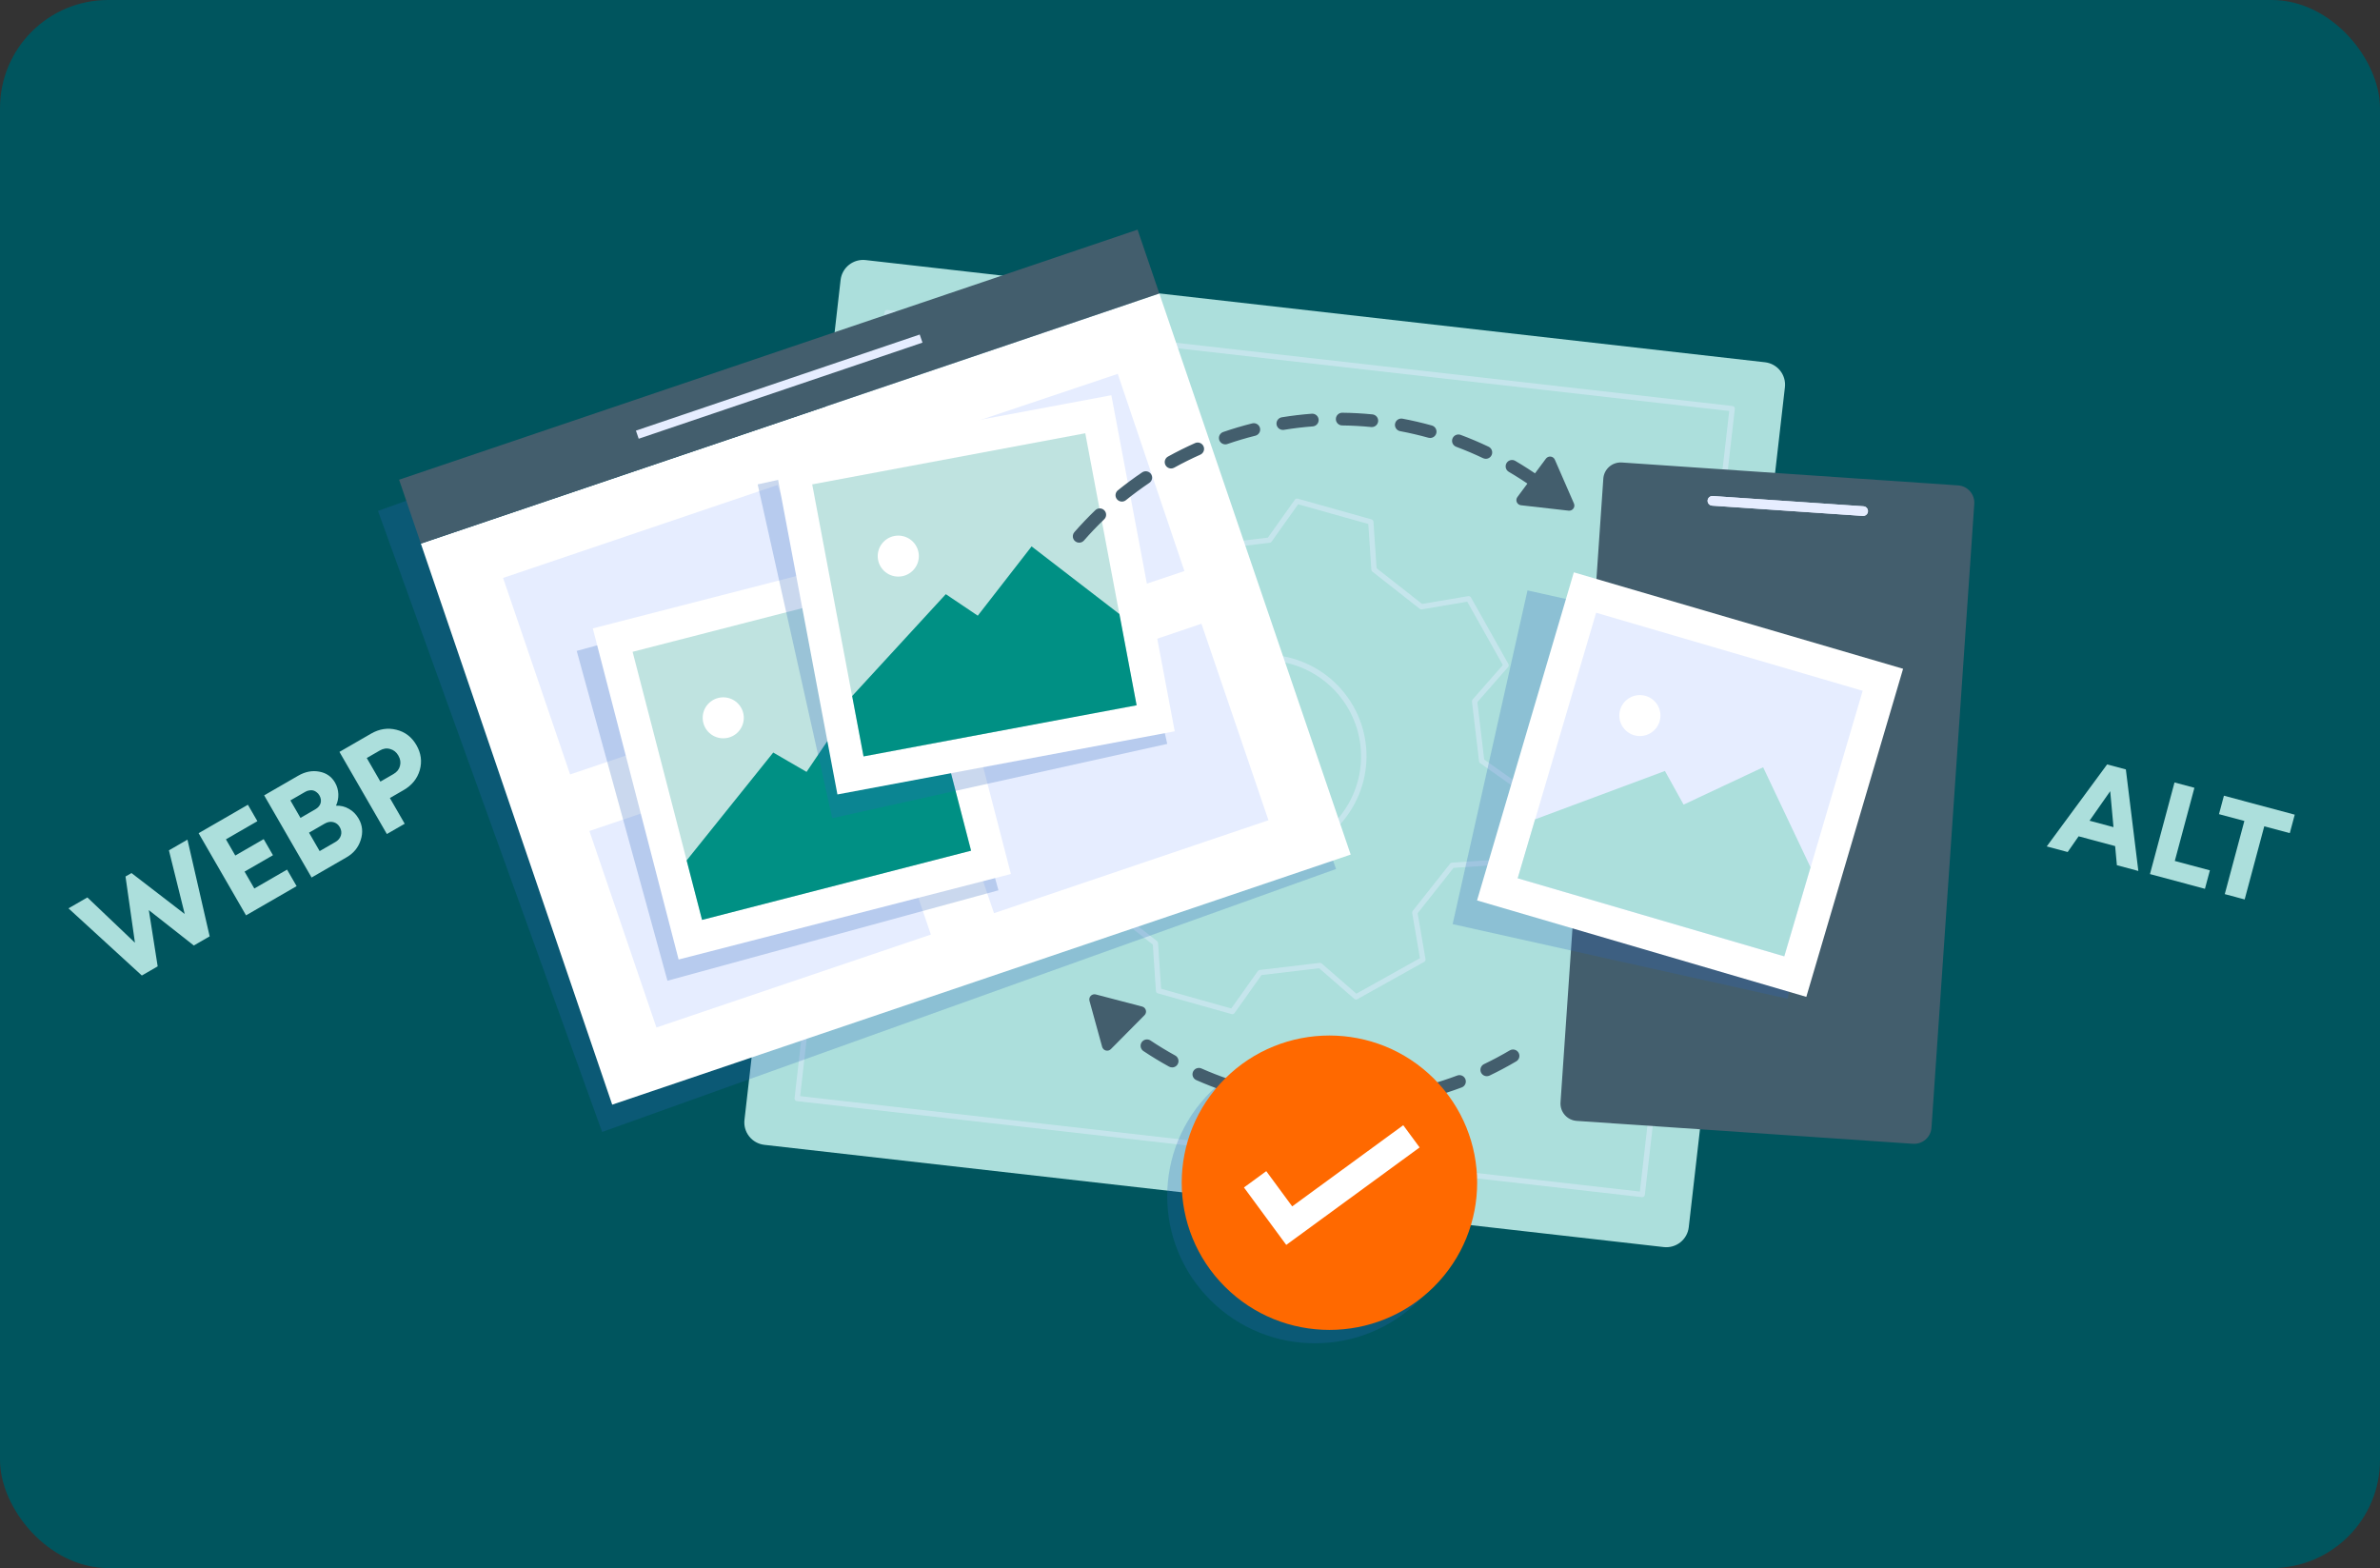 <svg width="425" height="280" viewBox="0 0 425 280" fill="none" xmlns="http://www.w3.org/2000/svg">
<rect x="0" y="0" width="425" height="280" fill="#333333" stroke="none"/>
<g clip-path="url(#clip0_8449_10017)">
<rect width="425" height="280" rx="19.307" fill="#00555E"/>
<path d="M378.015 154.497L377.703 151.082L371.182 149.334L369.227 152.142L365.488 151.14L376.275 136.496L379.618 137.392L381.848 155.524L378.015 154.497ZM376.823 141.277L373.131 146.55L377.408 147.696L376.823 141.277ZM388.358 153.736L394.622 155.415L393.739 158.71L383.923 156.08L388.306 139.72L391.859 140.672L388.358 153.736ZM409.774 145.472L408.891 148.767L404.334 147.546L400.833 160.611L397.281 159.659L400.781 146.594L396.247 145.38L397.13 142.084L409.774 145.472Z" fill="#ACDFDC"/>
<path d="M30.165 151.842L33.476 149.931L37.44 167.2L34.611 168.833L26.578 162.519L28.157 172.56L25.328 174.193L12.228 162.198L15.602 160.251L24.098 168.337L22.413 156.514L23.482 155.897L32.983 163.207L30.165 151.842ZM45.415 158.656L51.261 155.281L52.967 158.235L43.936 163.45L35.467 148.781L44.268 143.7L45.962 146.634L40.346 149.876L42.015 152.768L47.086 149.84L48.744 152.711L43.673 155.639L45.415 158.656ZM59.998 143.866C60.834 143.831 61.605 144.019 62.309 144.432C63.019 144.823 63.6 145.41 64.051 146.192C64.729 147.366 64.851 148.627 64.419 149.975C64.001 151.315 63.156 152.353 61.885 153.086L55.641 156.692L47.172 142.024L53.249 138.515C54.506 137.789 55.764 137.548 57.021 137.79C58.271 138.019 59.206 138.671 59.827 139.746C60.19 140.375 60.386 141.053 60.415 141.782C60.444 142.51 60.306 143.205 59.998 143.866ZM57.037 142.028C56.9 141.79 56.737 141.605 56.548 141.472C56.366 141.316 56.164 141.209 55.944 141.15C55.723 141.091 55.488 141.087 55.238 141.138C54.994 141.167 54.747 141.255 54.495 141.4L51.855 142.924L53.657 146.046L56.298 144.522C56.801 144.232 57.118 143.862 57.25 143.413C57.374 142.951 57.303 142.489 57.037 142.028ZM59.889 150.355C60.406 150.057 60.736 149.661 60.88 149.168C61.024 148.676 60.955 148.185 60.673 147.696C60.398 147.221 60.012 146.922 59.513 146.801C59.014 146.679 58.507 146.767 57.99 147.065L55.182 148.687L57.081 151.976L59.889 150.355ZM66.253 131.007C67.734 130.152 69.249 129.92 70.797 130.312C72.337 130.689 73.527 131.604 74.365 133.057C75.196 134.496 75.394 135.983 74.959 137.52C74.515 139.043 73.553 140.231 72.072 141.086L69.621 142.502L72.27 147.091L69.085 148.93L60.616 134.262L66.253 131.007ZM70.253 138.225C70.882 137.862 71.272 137.376 71.423 136.767C71.588 136.15 71.493 135.535 71.138 134.92C70.784 134.305 70.298 133.915 69.681 133.75C69.07 133.563 68.45 133.65 67.821 134.013L65.495 135.356L67.927 139.568L70.253 138.225Z" fill="#ACDFDC"/>
<g clip-path="url(#clip1_8449_10017)">
<path d="M318.734 69.142L301.564 219.139C301.504 219.665 301.34 220.173 301.083 220.635C300.826 221.097 300.48 221.505 300.065 221.834C299.649 222.163 299.173 222.407 298.663 222.552C298.153 222.698 297.62 222.742 297.092 222.682L136.496 204.429C135.432 204.308 134.459 203.771 133.793 202.935C133.126 202.1 132.819 201.035 132.941 199.974L150.109 49.983C150.231 48.922 150.77 47.953 151.609 47.289C152.447 46.624 153.516 46.319 154.581 46.44L315.178 64.687C316.242 64.808 317.215 65.345 317.882 66.18C318.549 67.016 318.855 68.081 318.734 69.142Z" fill="#ACDFDC"/>
<path opacity="0.45" d="M220.063 181.096C220.019 181.097 219.975 181.091 219.933 181.079L218.087 180.56L206.762 177.38C206.668 177.354 206.584 177.299 206.522 177.223C206.461 177.147 206.424 177.054 206.417 176.956L205.859 168.666L197.72 162.278L189.499 163.675C189.402 163.692 189.303 163.679 189.215 163.637C189.127 163.596 189.053 163.528 189.005 163.443L182.316 151.549C182.268 151.464 182.248 151.366 182.258 151.269C182.268 151.173 182.308 151.081 182.372 151.008L187.861 144.752L186.641 134.502L179.837 129.699C179.757 129.643 179.696 129.563 179.664 129.471C179.631 129.379 179.628 129.28 179.654 129.186L183.366 116.06C183.393 115.966 183.448 115.883 183.524 115.821C183.6 115.76 183.694 115.723 183.792 115.717L192.113 115.16L198.523 107.05L197.121 98.863C197.104 98.767 197.117 98.668 197.159 98.58C197.201 98.492 197.269 98.419 197.354 98.371L207.918 92.469L209.295 91.697C209.381 91.649 209.479 91.629 209.576 91.64C209.673 91.65 209.765 91.69 209.838 91.754L216.117 97.222L226.405 96.007L231.226 89.226C231.282 89.147 231.362 89.087 231.454 89.054C231.547 89.022 231.647 89.019 231.741 89.045L244.915 92.744C245.009 92.77 245.093 92.825 245.154 92.901C245.216 92.977 245.253 93.07 245.259 93.167L245.816 101.458C248.877 103.86 250.567 105.187 253.491 107.483L253.952 107.844L262.176 106.449C262.272 106.432 262.371 106.445 262.46 106.487C262.548 106.528 262.621 106.596 262.67 106.681L269.359 118.576C269.407 118.661 269.427 118.758 269.417 118.855C269.407 118.951 269.367 119.043 269.303 119.116L263.814 125.373L265.033 135.623L271.839 140.426C271.918 140.483 271.979 140.563 272.011 140.655C272.044 140.747 272.047 140.847 272.021 140.941L268.309 154.066C268.282 154.16 268.227 154.243 268.151 154.305C268.075 154.366 267.981 154.403 267.884 154.41L259.563 154.966L259.542 154.993L253.15 163.073L254.554 171.26C254.571 171.356 254.558 171.455 254.516 171.543C254.475 171.631 254.407 171.705 254.322 171.753L242.384 178.418C242.298 178.465 242.201 178.485 242.103 178.475C242.006 178.465 241.915 178.425 241.841 178.361L235.562 172.892L225.274 174.108L220.45 180.897C220.407 180.959 220.348 181.009 220.281 181.044C220.214 181.079 220.139 181.097 220.063 181.096ZM207.342 176.56L218.344 179.65L219.869 180.078L224.618 173.399C224.656 173.345 224.706 173.299 224.763 173.265C224.82 173.232 224.884 173.21 224.95 173.203L235.656 171.937C235.722 171.93 235.789 171.936 235.852 171.955C235.915 171.975 235.974 172.007 236.024 172.051L242.209 177.439L253.562 171.098L252.179 163.029C252.168 162.963 252.171 162.897 252.187 162.833C252.204 162.768 252.233 162.708 252.274 162.656C254.888 159.353 256.232 157.653 258.796 154.411L258.951 154.22C258.992 154.167 259.043 154.125 259.102 154.094C259.161 154.063 259.226 154.045 259.292 154.04L267.489 153.492L271.019 141.01L264.315 136.277C264.261 136.239 264.216 136.189 264.182 136.133C264.148 136.076 264.126 136.012 264.118 135.947L262.849 125.279C262.842 125.213 262.848 125.147 262.867 125.084C262.887 125.02 262.92 124.962 262.963 124.912L268.37 118.751L262.008 107.437L253.91 108.813C253.845 108.825 253.777 108.822 253.713 108.806C253.649 108.79 253.588 108.76 253.536 108.719L252.909 108.226L245.068 102.071C245.016 102.03 244.973 101.979 244.942 101.92C244.911 101.861 244.893 101.797 244.888 101.731L244.339 93.563L231.811 90.046L227.062 96.725C227.023 96.779 226.974 96.825 226.917 96.858C226.86 96.892 226.796 96.914 226.73 96.922L216.024 98.186C215.958 98.194 215.891 98.188 215.828 98.168C215.764 98.149 215.706 98.116 215.656 98.073L209.471 92.685L208.385 93.291L198.116 99.024L199.499 107.093C199.51 107.159 199.507 107.225 199.491 107.29C199.474 107.354 199.444 107.414 199.403 107.466L192.731 115.902C192.69 115.954 192.638 115.997 192.58 116.028C192.521 116.059 192.456 116.077 192.39 116.082L184.193 116.629L180.663 129.112L187.366 133.843C187.42 133.881 187.466 133.93 187.5 133.987C187.534 134.044 187.555 134.107 187.563 134.173L188.833 144.841C188.84 144.906 188.834 144.973 188.815 145.036C188.795 145.099 188.762 145.158 188.719 145.207L183.311 151.37L189.673 162.685L197.772 161.308C197.838 161.297 197.905 161.3 197.969 161.316C198.033 161.332 198.094 161.362 198.146 161.403L206.613 168.051C206.665 168.092 206.708 168.143 206.739 168.202C206.77 168.26 206.788 168.325 206.792 168.391L207.342 176.56ZM225.803 153.157C221.07 153.153 216.524 151.313 213.13 148.026C209.736 144.739 207.76 140.264 207.622 135.55C207.484 130.835 209.195 126.253 212.391 122.774C215.586 119.296 220.017 117.194 224.742 116.916C229.467 116.637 234.115 118.203 237.7 121.282C241.285 124.361 243.526 128.71 243.947 133.408C244.368 138.105 242.936 142.781 239.955 146.444C236.973 150.107 232.677 152.469 227.978 153.029C227.255 153.114 226.527 153.157 225.799 153.157H225.803ZM225.874 117.915C225.185 117.915 224.497 117.956 223.813 118.036C214.391 119.15 207.633 127.691 208.75 137.081C209.868 146.471 218.44 153.202 227.866 152.089C237.288 150.976 244.046 142.435 242.929 133.044C242.433 128.881 240.425 125.043 237.282 122.255C234.14 119.468 230.082 117.924 225.874 117.915H225.874Z" fill="#E6EDFF"/>
<path opacity="0.45" d="M293.254 213.768C293.236 213.769 293.218 213.769 293.2 213.768L142.306 196.621C142.181 196.607 142.066 196.543 141.988 196.445C141.91 196.347 141.874 196.222 141.888 196.097L157.951 55.767C157.965 55.642 158.028 55.529 158.127 55.45C158.225 55.373 158.351 55.337 158.476 55.351L309.37 72.498C309.432 72.505 309.492 72.524 309.546 72.554C309.601 72.584 309.649 72.624 309.688 72.673C309.727 72.722 309.755 72.778 309.773 72.837C309.79 72.897 309.795 72.96 309.788 73.021L293.724 213.348C293.711 213.464 293.656 213.57 293.569 213.647C293.482 213.725 293.37 213.768 293.254 213.768ZM142.885 195.732L292.835 212.773L308.791 73.386L158.84 56.344L142.885 195.732Z" fill="#E6EDFF"/>
<g style="mix-blend-mode:multiply" opacity="0.25">
<path d="M202.65 55.601L198.56 44.27L67.498 91.229L71.588 102.562L107.523 202.13L238.585 155.17L202.65 55.601Z" fill="#2A65BA"/>
</g>
<path d="M207.025 52.417L75.153 97.07L109.324 197.254L241.195 152.6L207.025 52.417Z" fill="white"/>
<path d="M203.136 41.007L71.265 85.66L75.154 97.062L207.025 52.408L203.136 41.007Z" fill="#435E6D"/>
<path d="M164.236 59.734L113.558 76.894L114.052 78.343L164.73 61.182L164.236 59.734Z" fill="#E6EDFF"/>
<path d="M138.847 86.604L89.838 103.199L101.806 138.287L150.815 121.692L138.847 86.604Z" fill="#E6EDFF"/>
<path d="M154.26 131.792L105.251 148.387L117.219 183.475L166.228 166.88L154.26 131.792Z" fill="#E6EDFF"/>
<path d="M199.599 66.762L150.426 83.266L162.328 118.472L211.501 101.968L199.599 66.762Z" fill="#E6EDFF"/>
<path d="M214.543 111.378L165.534 127.973L177.502 163.061L226.511 146.466L214.543 111.378Z" fill="#E6EDFF"/>
<g style="mix-blend-mode:multiply" opacity="0.25">
<path d="M162.09 100.086L102.985 116.23L119.187 175.122L178.293 158.978L162.09 100.086Z" fill="#2A65BA"/>
</g>
<path d="M165.196 96.942L105.857 112.211L121.181 171.335L180.52 156.067L165.196 96.942Z" fill="white"/>
<path opacity="0.25" d="M161.004 104.03L112.966 116.391L125.372 164.255L173.41 151.894L161.004 104.03Z" fill="#009084"/>
<path d="M169.246 135.854L173.405 151.903L125.366 164.262L122.614 153.644L138.078 134.38L144.03 137.833L152.791 124.852L169.246 135.854Z" fill="#009084"/>
<path d="M129.343 131.831C131.369 131.725 132.924 130.004 132.818 127.986C132.712 125.968 130.984 124.418 128.959 124.523C126.934 124.629 125.378 126.351 125.484 128.369C125.59 130.387 127.318 131.937 129.343 131.831Z" fill="white"/>
<path d="M341.592 204.24L281.558 200.152C281.151 200.124 280.752 200.017 280.386 199.835C280.02 199.654 279.693 199.403 279.425 199.096C279.156 198.789 278.951 198.432 278.82 198.046C278.69 197.66 278.638 197.252 278.665 196.846L286.307 85.468C286.334 85.062 286.442 84.665 286.624 84.3C286.806 83.935 287.058 83.61 287.366 83.342C287.674 83.074 288.032 82.87 288.419 82.74C288.807 82.61 289.216 82.558 289.624 82.585L349.657 86.674C350.065 86.701 350.464 86.809 350.83 86.99C351.196 87.171 351.522 87.422 351.791 87.729C352.06 88.036 352.265 88.393 352.395 88.779C352.526 89.165 352.578 89.573 352.55 89.979L344.909 201.361C344.852 202.181 344.471 202.945 343.848 203.485C343.226 204.025 342.415 204.296 341.592 204.24Z" fill="#435E6D"/>
<path d="M332.644 92.124L305.733 90.292C305.504 90.276 305.291 90.171 305.14 89.998C304.989 89.826 304.913 89.601 304.929 89.373C304.936 89.26 304.966 89.15 305.017 89.049C305.067 88.947 305.137 88.857 305.223 88.782C305.309 88.708 305.408 88.651 305.516 88.615C305.623 88.579 305.737 88.565 305.85 88.572L332.762 90.405C332.991 90.421 333.204 90.526 333.355 90.699C333.505 90.871 333.581 91.096 333.566 91.324C333.55 91.552 333.444 91.764 333.271 91.914C333.099 92.064 332.873 92.14 332.644 92.124Z" fill="#E6EDFF"/>
<path d="M332.644 92.124L305.733 90.292C305.504 90.276 305.291 90.171 305.14 89.998C304.989 89.826 304.913 89.601 304.929 89.373C304.936 89.26 304.966 89.15 305.017 89.049C305.067 88.947 305.137 88.857 305.223 88.782C305.309 88.708 305.408 88.651 305.516 88.615C305.623 88.579 305.737 88.565 305.85 88.572L332.762 90.405C332.991 90.421 333.204 90.526 333.355 90.699C333.505 90.871 333.581 91.096 333.566 91.324C333.55 91.552 333.444 91.764 333.271 91.914C333.099 92.064 332.873 92.14 332.644 92.124Z" fill="#E6EDFF"/>
<g style="mix-blend-mode:multiply" opacity="0.25">
<path d="M195.119 73.227L135.298 86.496L148.615 146.101L208.436 132.832L195.119 73.227Z" fill="#2A65BA"/>
</g>
<path d="M198.457 70.573L138.225 81.848L149.54 141.862L209.772 130.587L198.457 70.573Z" fill="white"/>
<path opacity="0.25" d="M193.799 77.365L145.038 86.492L154.199 135.077L202.959 125.949L193.799 77.365Z" fill="#009084"/>
<path d="M199.894 109.644L202.966 125.934L154.205 135.065L152.173 124.287L168.894 106.097L174.601 109.939L184.214 97.57L199.894 109.644Z" fill="#009084"/>
<path d="M163.004 101.888C164.438 100.459 164.438 98.142 163.004 96.714C161.57 95.285 159.245 95.285 157.811 96.714C156.377 98.142 156.377 100.459 157.811 101.888C159.245 103.317 161.57 103.317 163.004 101.888Z" fill="white"/>
<path d="M192.71 96.903C192.492 96.903 192.278 96.84 192.094 96.722C191.911 96.604 191.765 96.436 191.674 96.238C191.584 96.04 191.553 95.82 191.584 95.604C191.616 95.389 191.709 95.187 191.852 95.022C193.032 93.673 194.285 92.36 195.573 91.119C195.68 91.011 195.807 90.926 195.948 90.868C196.088 90.81 196.238 90.781 196.39 90.782C196.542 90.783 196.692 90.814 196.832 90.874C196.972 90.933 197.098 91.02 197.203 91.129C197.309 91.238 197.391 91.367 197.446 91.508C197.501 91.649 197.527 91.799 197.522 91.951C197.518 92.102 197.483 92.251 197.42 92.388C197.357 92.526 197.267 92.65 197.155 92.752C195.911 93.948 194.704 95.214 193.567 96.514C193.46 96.636 193.329 96.734 193.181 96.801C193.033 96.868 192.873 96.903 192.71 96.903ZM200.341 89.566C200.106 89.565 199.876 89.493 199.684 89.357C199.492 89.222 199.347 89.031 199.268 88.81C199.189 88.589 199.181 88.349 199.245 88.123C199.309 87.897 199.441 87.697 199.623 87.549C201.019 86.422 202.481 85.344 203.965 84.343C204.215 84.176 204.522 84.115 204.817 84.172C205.113 84.23 205.374 84.402 205.542 84.651C205.711 84.9 205.774 85.205 205.717 85.5C205.661 85.794 205.489 86.055 205.24 86.224C203.808 87.188 202.4 88.227 201.054 89.314C200.853 89.477 200.601 89.566 200.341 89.566V89.566ZM274.456 87.282C274.22 87.282 273.989 87.209 273.797 87.073C272.387 86.074 270.916 85.124 269.425 84.25C269.165 84.097 268.976 83.848 268.901 83.556C268.825 83.265 268.869 82.956 269.022 82.696C269.175 82.437 269.426 82.249 269.718 82.174C270.01 82.098 270.321 82.142 270.581 82.294C272.128 83.201 273.654 84.187 275.117 85.222C275.314 85.362 275.462 85.56 275.538 85.789C275.615 86.017 275.616 86.264 275.543 86.493C275.469 86.723 275.324 86.923 275.128 87.065C274.933 87.207 274.697 87.283 274.456 87.282ZM209.128 83.652C208.876 83.652 208.63 83.569 208.43 83.415C208.231 83.261 208.088 83.046 208.024 82.802C207.961 82.558 207.98 82.301 208.08 82.07C208.179 81.838 208.353 81.647 208.574 81.524C210.144 80.656 211.77 79.847 213.409 79.118C213.546 79.057 213.693 79.023 213.843 79.019C213.992 79.015 214.141 79.04 214.281 79.093C214.421 79.147 214.549 79.227 214.657 79.329C214.766 79.431 214.853 79.554 214.914 79.69C214.976 79.826 215.009 79.973 215.013 80.122C215.017 80.271 214.992 80.419 214.939 80.559C214.885 80.698 214.805 80.825 214.702 80.934C214.599 81.042 214.476 81.129 214.34 81.19C212.761 81.893 211.193 82.673 209.682 83.507C209.513 83.602 209.322 83.653 209.128 83.654V83.652ZM265.317 81.924C265.147 81.923 264.98 81.885 264.827 81.812C263.265 81.069 261.653 80.384 260.034 79.779C259.894 79.726 259.766 79.647 259.657 79.545C259.547 79.443 259.459 79.321 259.397 79.185C259.336 79.049 259.301 78.903 259.296 78.754C259.291 78.605 259.316 78.456 259.369 78.317C259.421 78.177 259.501 78.05 259.603 77.941C259.705 77.832 259.828 77.744 259.964 77.683C260.1 77.621 260.248 77.587 260.397 77.582C260.547 77.577 260.696 77.601 260.836 77.654C262.515 78.283 264.188 78.992 265.809 79.764C266.044 79.874 266.234 80.061 266.348 80.293C266.462 80.526 266.493 80.79 266.435 81.042C266.378 81.295 266.236 81.52 266.032 81.681C265.829 81.841 265.577 81.928 265.317 81.927V81.924ZM218.806 79.346C218.536 79.347 218.275 79.251 218.069 79.078C217.863 78.905 217.726 78.664 217.681 78.399C217.636 78.135 217.688 77.862 217.825 77.632C217.963 77.401 218.179 77.226 218.433 77.139C220.126 76.555 221.869 76.038 223.613 75.601C223.906 75.527 224.216 75.573 224.476 75.727C224.735 75.882 224.922 76.133 224.996 76.425C225.07 76.716 225.024 77.026 224.869 77.284C224.714 77.542 224.462 77.729 224.169 77.802C222.488 78.223 220.809 78.722 219.178 79.284C219.059 79.325 218.935 79.347 218.809 79.348L218.806 79.346ZM255.387 78.208C255.282 78.208 255.178 78.194 255.077 78.166C253.41 77.703 251.704 77.305 250.005 76.987C249.713 76.927 249.456 76.754 249.29 76.507C249.124 76.26 249.062 75.959 249.117 75.666C249.172 75.374 249.34 75.115 249.584 74.945C249.829 74.775 250.131 74.707 250.425 74.756C252.189 75.086 253.96 75.497 255.69 75.979C255.955 76.054 256.183 76.221 256.334 76.45C256.485 76.679 256.547 76.955 256.51 77.226C256.473 77.498 256.338 77.747 256.131 77.927C255.924 78.107 255.659 78.207 255.384 78.208H255.387ZM229.087 76.766C228.8 76.766 228.523 76.659 228.312 76.466C228.101 76.272 227.971 76.007 227.948 75.722C227.925 75.437 228.011 75.154 228.189 74.929C228.366 74.704 228.622 74.555 228.906 74.51C230.681 74.222 232.487 74.008 234.272 73.873C234.57 73.857 234.862 73.957 235.086 74.153C235.311 74.349 235.449 74.625 235.471 74.921C235.494 75.217 235.399 75.51 235.207 75.738C235.015 75.965 234.741 76.108 234.444 76.137C232.723 76.267 230.983 76.473 229.271 76.755C229.212 76.764 229.151 76.768 229.091 76.767L229.087 76.766ZM244.965 76.258C244.927 76.258 244.89 76.256 244.852 76.253C243.131 76.084 241.381 75.989 239.651 75.969C239.354 75.96 239.072 75.836 238.866 75.623C238.66 75.409 238.545 75.124 238.547 74.828C238.549 74.532 238.666 74.248 238.875 74.037C239.083 73.826 239.366 73.705 239.664 73.699H239.677C241.473 73.719 243.289 73.818 245.075 73.994C245.366 74.023 245.635 74.161 245.826 74.382C246.017 74.602 246.116 74.888 246.102 75.178C246.087 75.469 245.962 75.744 245.75 75.945C245.538 76.146 245.257 76.258 244.965 76.258Z" fill="#435E6D"/>
<path d="M281.06 89.899L277.649 82.078C277.584 81.93 277.482 81.801 277.351 81.704C277.221 81.608 277.067 81.548 276.906 81.529C276.744 81.511 276.581 81.535 276.432 81.6C276.283 81.665 276.154 81.767 276.058 81.897L270.965 88.752C270.868 88.882 270.806 89.036 270.788 89.197C270.769 89.358 270.793 89.522 270.858 89.671C270.922 89.82 271.026 89.949 271.157 90.045C271.288 90.142 271.442 90.202 271.604 90.22L280.108 91.186C280.27 91.204 280.433 91.18 280.582 91.115C280.731 91.05 280.861 90.948 280.957 90.817C281.054 90.687 281.114 90.533 281.132 90.372C281.15 90.211 281.125 90.048 281.06 89.899Z" fill="#435E6D"/>
<g style="mix-blend-mode:multiply" opacity="0.25">
<path d="M253.462 232.168C263.764 221.903 263.764 205.261 253.462 194.996C243.16 184.732 226.458 184.732 216.156 194.996C205.854 205.261 205.854 221.903 216.156 232.168C226.458 242.433 243.16 242.433 253.462 232.168Z" fill="#2A65BA"/>
</g>
<path d="M238.848 198.207C237.395 198.207 235.924 198.155 234.476 198.052C234.18 198.025 233.906 197.883 233.713 197.657C233.52 197.431 233.424 197.138 233.445 196.842C233.466 196.546 233.602 196.27 233.825 196.073C234.048 195.876 234.339 195.773 234.637 195.788C236.032 195.886 237.448 195.935 238.848 195.935C239.179 195.935 239.513 195.935 239.845 195.928H239.864C240.166 195.925 240.456 196.043 240.672 196.254C240.887 196.465 241.009 196.752 241.012 197.053C241.014 197.354 240.896 197.644 240.684 197.858C240.472 198.073 240.184 198.195 239.882 198.197C239.538 198.201 239.191 198.207 238.848 198.207ZM245.16 197.883C244.868 197.882 244.588 197.77 244.377 197.569C244.165 197.369 244.039 197.095 244.024 196.805C244.009 196.515 244.107 196.23 244.296 196.009C244.486 195.788 244.754 195.648 245.044 195.618C246.705 195.447 248.384 195.203 250.034 194.894L250.199 194.863C250.346 194.835 250.497 194.837 250.643 194.867C250.79 194.897 250.929 194.956 251.052 195.04C251.176 195.123 251.282 195.231 251.364 195.355C251.446 195.48 251.503 195.619 251.531 195.766C251.559 195.912 251.558 196.063 251.527 196.209C251.497 196.355 251.438 196.493 251.354 196.616C251.27 196.74 251.162 196.845 251.037 196.927C250.912 197.009 250.772 197.065 250.625 197.093L250.456 197.125C248.744 197.446 247.002 197.699 245.279 197.876C245.238 197.876 245.199 197.879 245.16 197.879V197.883ZM229.286 197.451C229.226 197.451 229.165 197.446 229.106 197.436C227.334 197.156 225.552 196.793 223.809 196.359C223.664 196.323 223.527 196.259 223.407 196.17C223.287 196.082 223.185 195.97 223.108 195.842C223.031 195.715 222.98 195.573 222.958 195.426C222.936 195.278 222.944 195.128 222.98 194.983C223.016 194.839 223.081 194.703 223.17 194.583C223.259 194.463 223.37 194.362 223.499 194.285C223.627 194.209 223.769 194.158 223.917 194.136C224.065 194.114 224.216 194.121 224.361 194.157C226.04 194.575 227.756 194.924 229.464 195.195C229.746 195.24 230.001 195.39 230.178 195.614C230.354 195.838 230.44 196.12 230.417 196.404C230.395 196.688 230.266 196.953 230.057 197.147C229.847 197.341 229.572 197.449 229.286 197.451ZM255.578 195.898C255.302 195.899 255.035 195.801 254.827 195.621C254.619 195.441 254.483 195.192 254.446 194.92C254.408 194.647 254.47 194.371 254.621 194.141C254.773 193.912 255.002 193.744 255.268 193.671C256.936 193.203 258.601 192.659 260.217 192.053C260.356 192 260.505 191.975 260.655 191.98C260.804 191.985 260.952 192.019 261.088 192.081C261.224 192.142 261.347 192.23 261.449 192.339C261.551 192.447 261.631 192.575 261.684 192.714C261.737 192.854 261.761 193.002 261.756 193.151C261.752 193.3 261.717 193.447 261.656 193.583C261.594 193.718 261.506 193.841 261.397 193.943C261.288 194.045 261.16 194.124 261.02 194.177C259.343 194.806 257.615 195.371 255.884 195.856C255.784 195.884 255.681 195.898 255.577 195.898H255.578ZM218.997 194.89C218.87 194.89 218.745 194.869 218.626 194.828C216.929 194.245 215.237 193.582 213.596 192.855C213.327 192.728 213.12 192.501 213.016 192.224C212.913 191.946 212.923 191.639 213.044 191.369C213.164 191.098 213.386 190.885 213.662 190.775C213.938 190.665 214.246 190.667 214.521 190.78C216.103 191.481 217.733 192.121 219.368 192.681C219.623 192.769 219.838 192.943 219.976 193.174C220.114 193.405 220.165 193.677 220.121 193.942C220.076 194.207 219.939 194.448 219.733 194.622C219.527 194.795 219.266 194.89 218.997 194.89ZM265.501 192.171C265.243 192.17 264.993 192.083 264.791 191.923C264.59 191.762 264.449 191.538 264.391 191.288C264.334 191.037 264.364 190.775 264.476 190.543C264.587 190.311 264.775 190.124 265.007 190.013C266.566 189.267 268.108 188.443 269.599 187.565C269.728 187.489 269.871 187.439 270.019 187.418C270.167 187.396 270.318 187.405 270.463 187.441C270.608 187.478 270.744 187.543 270.864 187.633C270.984 187.722 271.085 187.834 271.161 187.962C271.237 188.091 271.288 188.233 271.309 188.38C271.33 188.528 271.322 188.678 271.285 188.823C271.248 188.967 271.183 189.103 271.093 189.222C271.003 189.342 270.891 189.442 270.762 189.518C269.217 190.43 267.613 191.285 265.995 192.059C265.841 192.133 265.671 192.171 265.5 192.171H265.501ZM209.305 190.599C209.113 190.599 208.924 190.55 208.755 190.458C207.184 189.593 205.631 188.65 204.141 187.655C203.905 187.481 203.745 187.223 203.695 186.935C203.644 186.647 203.708 186.35 203.871 186.108C204.035 185.865 204.287 185.694 204.573 185.632C204.86 185.569 205.16 185.619 205.411 185.772C206.848 186.732 208.344 187.641 209.858 188.475C210.079 188.596 210.254 188.788 210.354 189.019C210.455 189.25 210.475 189.508 210.411 189.752C210.348 189.996 210.205 190.212 210.005 190.367C209.805 190.521 209.56 190.604 209.307 190.604L209.305 190.599Z" fill="#435E6D"/>
<g style="mix-blend-mode:multiply" opacity="0.25">
<path d="M332.578 118.747L272.768 105.426L259.399 165.019L319.209 178.34L332.578 118.747Z" fill="#2A65BA"/>
</g>
<path d="M194.55 178.712L196.814 186.936C196.857 187.092 196.94 187.234 197.056 187.348C197.171 187.462 197.315 187.543 197.472 187.584C197.629 187.625 197.794 187.624 197.951 187.582C198.107 187.539 198.25 187.456 198.364 187.341L204.381 181.275C204.495 181.16 204.577 181.017 204.618 180.861C204.659 180.704 204.659 180.54 204.616 180.384C204.573 180.228 204.489 180.086 204.374 179.972C204.259 179.858 204.115 179.777 203.958 179.736L195.677 177.573C195.52 177.532 195.354 177.533 195.197 177.576C195.04 177.619 194.898 177.702 194.783 177.818C194.669 177.933 194.587 178.076 194.546 178.233C194.505 178.39 194.507 178.555 194.55 178.712Z" fill="#435E6D"/>
<path d="M339.839 119.42L281.041 102.199L263.758 160.785L322.556 178.005L339.839 119.42Z" fill="white"/>
<path d="M285.021 109.412L271.03 156.84L318.63 170.781L332.621 123.353L285.021 109.412Z" fill="#E6EDFF"/>
<path d="M323.307 154.862L318.617 170.764L271.016 156.826L274.119 146.304L297.309 137.669L300.642 143.675L314.845 137.008L323.307 154.862Z" fill="#ACDFDC"/>
<path d="M296.494 128.097C296.672 126.084 295.179 124.308 293.159 124.131C291.139 123.953 289.357 125.44 289.178 127.453C289 129.466 290.493 131.242 292.513 131.42C294.533 131.598 296.315 130.11 296.494 128.097Z" fill="white"/>
<path d="M256.052 229.777C266.354 219.513 266.354 202.87 256.052 192.606C245.75 182.341 229.047 182.341 218.746 192.606C208.444 202.87 208.444 219.513 218.746 229.777C229.047 240.042 245.75 240.042 256.052 229.777Z" fill="#FF6900"/>
<path d="M229.687 222.297L222.136 212.04L226.119 209.128L230.748 215.416L250.58 200.922L253.501 204.891L229.687 222.297Z" fill="white"/>
</g>
</g>
<defs>
<clipPath id="clip0_8449_10017">
<rect width="425" height="280" fill="white"/>
</clipPath>
<clipPath id="clip1_8449_10017">
<rect width="285.059" height="198.861" fill="white" transform="translate(67.498 41)"/>
</clipPath>
</defs>
</svg>
